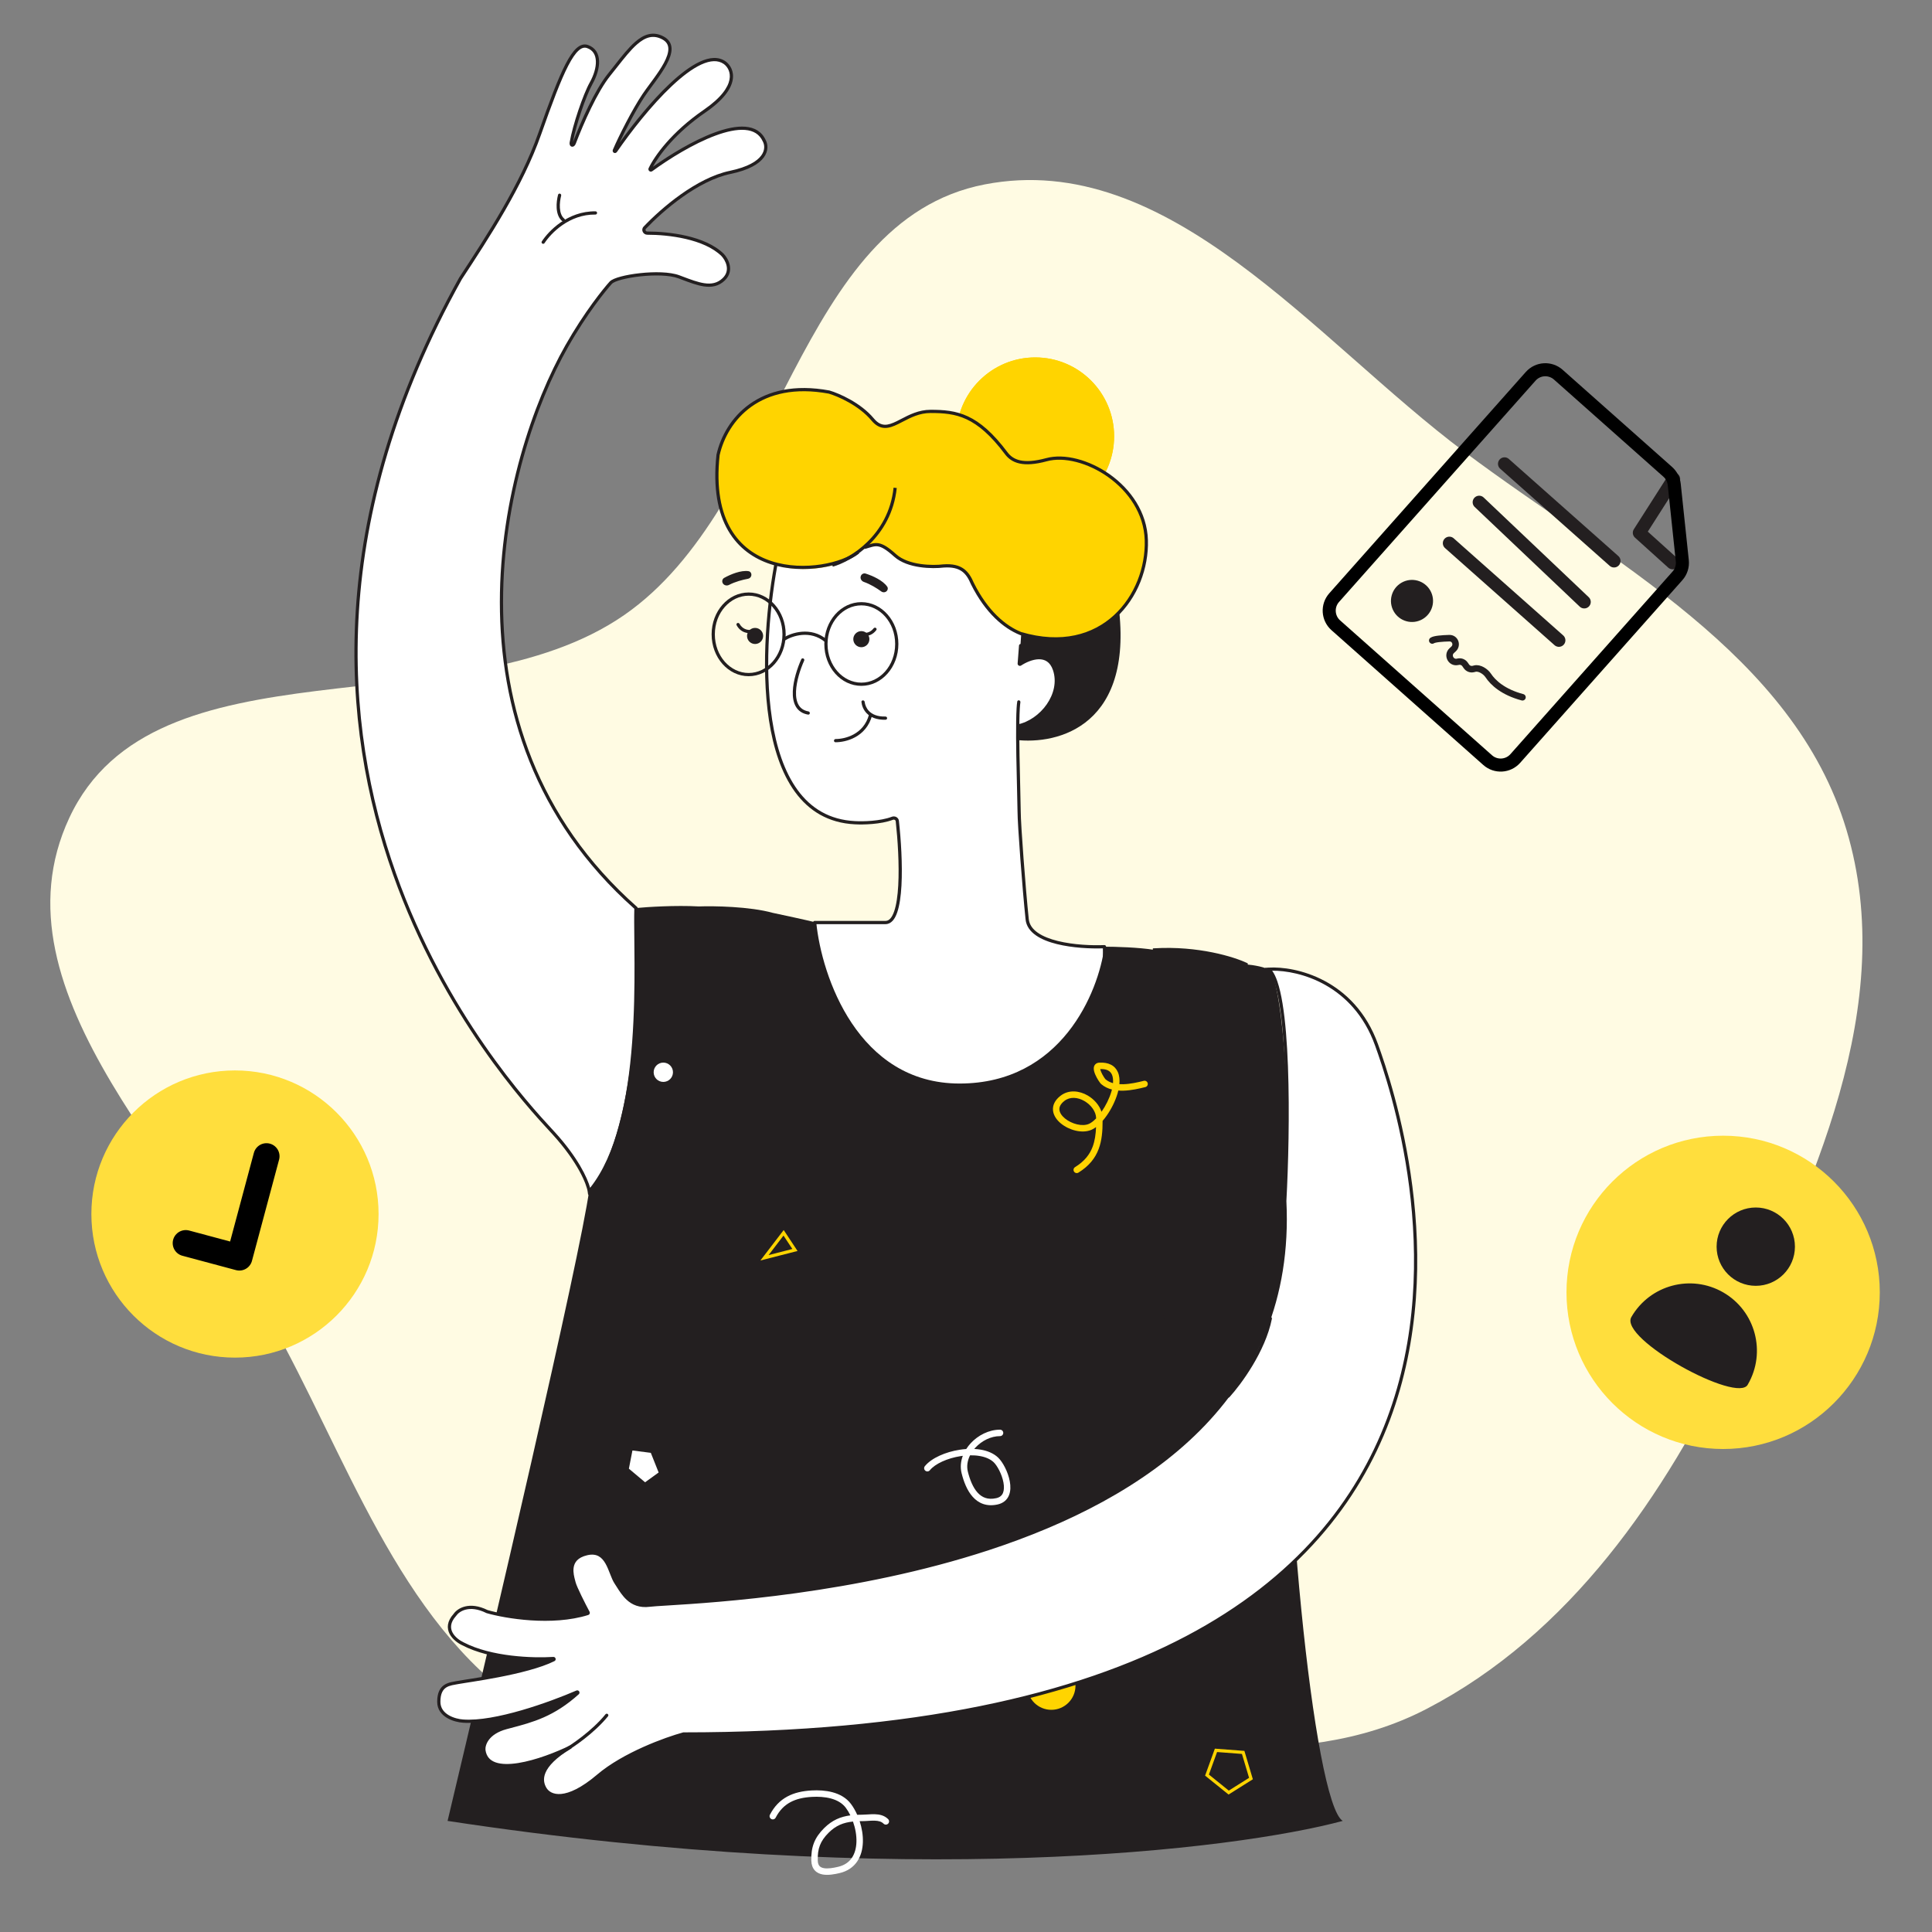 <svg width="296" height="296" viewBox="0 0 296 296" fill="none" xmlns="http://www.w3.org/2000/svg">
<rect x="0" y="0" width="296" height="296" fill="#808080" stroke="none"/>
<g clip-path="url(#clip0_183_798)">
<path fill-rule="evenodd" clip-rule="evenodd" d="M224.369 69.237C246.889 86.103 274.823 100.207 282.898 127.15C290.912 153.889 277.674 181.795 265.649 206.973C255.007 229.256 240.496 250.418 218.584 261.812C198.362 272.327 174.793 265.726 151.996 266.071C128.855 266.422 104.555 275.051 84.299 263.845C63.136 252.138 54.823 227.384 43.468 206.033C29.483 179.737 -1.967 152.277 10.619 125.302C23.693 97.281 70.203 111.83 95.631 94.234C119.807 77.504 121.983 33.863 150.852 28.258C179.074 22.778 201.35 51.997 224.369 69.237Z" fill="#FFFBE3"/>
<path d="M171.482 93.733C173.376 111.89 161.221 114.315 154.907 113.257L155.433 95.93C158.169 97.101 167.272 94.954 171.482 93.733Z" fill="#231F20"/>
<path d="M137.393 125.06C115.292 131.769 116.015 101.709 119.14 85.84L120.62 78.193C136.604 73.26 151.782 79.755 157.373 83.62L156.14 101.873C159.1 99.9 160.826 101.051 161.32 101.873C163.49 107.596 158.606 110.507 155.893 111.247C155.4 118.4 157.126 137.887 157.373 141.34C157.57 144.103 165.349 144.958 169.213 145.04C169.41 177.205 156.962 183.767 150.713 183.027C127.033 182.829 123.744 155.153 125.06 141.34H136.16C138.528 141.34 137.969 130.487 137.393 125.06Z" fill="white"/>
<path fill-rule="evenodd" clip-rule="evenodd" d="M117.804 110.31C116.513 101.899 117.514 91.966 118.849 85.29C118.876 85.157 119.006 85.073 119.14 85.1C119.273 85.127 119.36 85.255 119.333 85.389C118.003 92.033 117.012 101.902 118.292 110.235C118.939 114.452 120.166 118.253 122.204 121.043C124.235 123.824 127.076 125.607 130.992 125.8L130.994 125.8C132.222 125.873 134.859 125.814 136.639 125.135C137.092 124.963 137.663 125.223 137.722 125.759C138.031 128.57 138.288 132.474 138.112 135.68C138.023 137.281 137.826 138.726 137.464 139.779C137.284 140.305 137.056 140.751 136.765 141.068C136.469 141.392 136.103 141.587 135.666 141.587H125.04C124.497 148.387 125.041 158.489 128.409 166.989C131.812 175.575 138.075 182.488 148.993 182.78L149.012 182.781L149.032 182.784C152.433 183.424 157.546 182.352 161.748 176.955C165.935 171.577 169.229 161.888 168.97 145.296C167.069 145.359 164.325 145.232 161.964 144.651C160.73 144.347 159.584 143.915 158.716 143.309C157.845 142.7 157.236 141.902 157.128 140.873C156.634 136.186 155.893 126.308 155.893 124.32C155.893 123.863 155.866 122.812 155.832 121.439C155.792 119.852 155.741 117.836 155.708 115.814C155.677 113.932 155.662 112.049 155.685 110.511C155.696 109.742 155.718 109.057 155.752 108.502C155.777 108.094 155.809 107.745 155.852 107.482C155.874 107.348 156.007 107.267 156.14 107.3C156.272 107.333 156.353 107.467 156.332 107.602C156.298 107.831 156.268 108.144 156.244 108.532C156.211 109.077 156.19 109.753 156.178 110.518C156.155 112.048 156.17 113.926 156.201 115.806C156.234 117.813 156.285 119.826 156.325 121.416C156.359 122.798 156.386 123.861 156.386 124.32C156.386 126.279 157.125 136.134 157.618 140.821C157.707 141.666 158.204 142.35 158.999 142.905C159.797 143.462 160.877 143.875 162.082 144.172C164.489 144.764 167.325 144.875 169.202 144.794C169.341 144.788 169.457 144.897 169.46 145.036C169.756 161.837 166.443 171.728 162.137 177.258C157.833 182.787 152.548 183.94 148.96 183.273C137.789 182.965 131.395 175.863 127.951 167.171C124.508 158.482 123.99 148.168 124.567 141.319C124.578 141.192 124.685 141.093 124.813 141.093H135.666C135.938 141.093 136.179 140.978 136.401 140.735C136.628 140.487 136.828 140.112 136.998 139.618C137.337 138.631 137.532 137.24 137.619 135.653C137.793 132.485 137.539 128.611 137.231 125.812C137.214 125.651 137.017 125.519 136.815 125.596C134.935 126.313 132.213 126.366 130.966 126.293C126.89 126.091 123.917 124.224 121.806 121.334C119.701 118.454 118.458 114.566 117.804 110.31Z" fill="#231F20"/>
<path fill-rule="evenodd" clip-rule="evenodd" d="M155.91 101.645L156.122 98.894C156.132 98.758 156.251 98.656 156.386 98.667C156.522 98.677 156.624 98.796 156.613 98.931L156.424 101.395C157.16 100.954 158.162 100.532 159.127 100.512C159.672 100.5 160.216 100.617 160.69 100.941C161.166 101.266 161.55 101.784 161.8 102.535C162.448 104.477 161.925 106.531 160.783 108.18C159.641 109.829 157.862 111.104 155.941 111.489L155.845 111.005C157.624 110.649 159.298 109.458 160.377 107.9C161.455 106.342 161.918 104.449 161.332 102.691C161.109 102.021 160.782 101.601 160.412 101.349C160.041 101.095 159.605 100.995 159.137 101.005C158.191 101.025 157.161 101.494 156.448 101.962C156.211 102.118 155.887 101.937 155.91 101.645Z" fill="#231F20"/>
<path fill-rule="evenodd" clip-rule="evenodd" d="M121.465 105.909C121.531 104.24 122.165 102.333 122.761 101.006C122.816 100.882 122.963 100.829 123.087 100.887C123.21 100.945 123.263 101.091 123.207 101.215C122.626 102.511 122.02 104.35 121.958 105.928C121.925 106.765 122.046 107.498 122.375 108.038C122.664 108.514 123.128 108.863 123.855 108.994C123.989 109.018 124.088 109.138 124.073 109.273C124.059 109.409 123.937 109.508 123.803 109.485C122.931 109.337 122.328 108.911 121.953 108.295C121.553 107.637 121.43 106.791 121.465 105.909Z" fill="#231F20"/>
<path d="M133.2 97.927C133.2 98.608 132.648 99.16 131.967 99.16C131.286 99.16 130.733 98.608 130.733 97.927C130.733 97.246 131.286 96.693 131.967 96.693C132.648 96.693 133.2 97.246 133.2 97.927Z" fill="#231F20"/>
<path d="M116.92 97.433C116.92 98.114 116.368 98.667 115.686 98.667C115.005 98.667 114.453 98.114 114.453 97.433C114.453 96.752 115.005 96.2 115.686 96.2C116.368 96.2 116.92 96.752 116.92 97.433Z" fill="#231F20"/>
<path fill-rule="evenodd" clip-rule="evenodd" d="M134.187 96.2C134.303 96.27 134.342 96.423 134.262 96.533C133.7 97.298 132.913 97.474 132.41 97.456C132.273 97.451 132.187 97.32 132.213 97.187C132.24 97.053 132.371 96.966 132.507 96.964C132.872 96.958 133.421 96.815 133.836 96.277C133.919 96.169 134.07 96.13 134.187 96.2Z" fill="#231F20"/>
<path fill-rule="evenodd" clip-rule="evenodd" d="M114.291 96.422C114.592 96.522 114.893 96.532 115.131 96.504C115.266 96.487 115.403 96.562 115.44 96.693C115.478 96.824 115.402 96.962 115.267 96.983C114.952 97.032 114.545 97.026 114.135 96.891C113.656 96.731 113.181 96.395 112.853 95.78C112.789 95.659 112.848 95.514 112.973 95.46C113.099 95.406 113.242 95.465 113.309 95.584C113.573 96.059 113.935 96.304 114.291 96.422Z" fill="#231F20"/>
<path fill-rule="evenodd" clip-rule="evenodd" d="M131.018 112.949C129.959 113.528 128.821 113.72 128.007 113.719C127.871 113.719 127.766 113.603 127.773 113.467C127.78 113.331 127.896 113.227 128.033 113.226C128.773 113.223 129.816 113.044 130.781 112.516C131.8 111.96 132.734 111.015 133.147 109.46C133.182 109.328 133.314 109.244 133.447 109.273C133.58 109.303 133.664 109.435 133.629 109.567C133.181 111.278 132.145 112.333 131.018 112.949Z" fill="#231F20"/>
<path fill-rule="evenodd" clip-rule="evenodd" d="M132.775 109.271C132.255 108.728 132.032 108.067 131.98 107.546C131.966 107.411 132.077 107.3 132.214 107.3C132.35 107.3 132.459 107.411 132.476 107.546C132.528 107.966 132.715 108.495 133.132 108.93C133.598 109.417 134.377 109.813 135.651 109.779C135.787 109.775 135.904 109.877 135.914 110.013C135.923 110.149 135.819 110.267 135.683 110.271C134.283 110.313 133.356 109.878 132.775 109.271Z" fill="#231F20"/>
<path fill-rule="evenodd" clip-rule="evenodd" d="M114.7 103.107C117.506 103.107 119.88 100.515 119.88 97.187C119.88 93.859 117.506 91.267 114.7 91.267C111.894 91.267 109.52 93.859 109.52 97.187C109.52 100.515 111.894 103.107 114.7 103.107ZM114.7 103.6C117.833 103.6 120.374 100.729 120.374 97.187C120.374 93.645 117.833 90.773 114.7 90.773C111.567 90.773 109.027 93.645 109.027 97.187C109.027 100.729 111.567 103.6 114.7 103.6Z" fill="#231F20"/>
<path fill-rule="evenodd" clip-rule="evenodd" d="M131.967 104.587C134.773 104.587 137.147 101.995 137.147 98.667C137.147 95.338 134.773 92.747 131.967 92.747C129.161 92.747 126.787 95.338 126.787 98.667C126.787 101.995 129.161 104.587 131.967 104.587ZM131.967 105.08C135.1 105.08 137.64 102.209 137.64 98.667C137.64 95.125 135.1 92.253 131.967 92.253C128.833 92.253 126.293 95.125 126.293 98.667C126.293 102.209 128.833 105.08 131.967 105.08Z" fill="#231F20"/>
<path fill-rule="evenodd" clip-rule="evenodd" d="M122.896 97.278C121.778 97.367 120.805 97.784 120.26 98.134L119.993 97.719C120.599 97.33 121.649 96.883 122.857 96.787C124.072 96.69 125.455 96.948 126.698 97.984L126.382 98.363C125.257 97.425 124.009 97.19 122.896 97.278Z" fill="#231F20"/>
<path d="M114.698 87.512C113.525 87.326 111.931 87.996 110.957 88.534C110.691 88.681 110.588 89.004 110.701 89.286C110.853 89.666 111.324 89.805 111.687 89.617C112.639 89.123 113.76 88.827 114.601 88.673C115.002 88.599 115.243 88.159 115.06 87.794C114.988 87.649 114.858 87.538 114.698 87.512Z" fill="#231F20"/>
<path d="M135.938 89.896C135.268 88.915 133.686 88.216 132.626 87.878C132.336 87.785 132.031 87.933 131.903 88.208C131.731 88.58 131.954 89.017 132.34 89.152C133.353 89.505 134.338 90.117 135.027 90.622C135.356 90.863 135.841 90.736 135.981 90.353C136.037 90.201 136.029 90.03 135.938 89.896Z" fill="#231F20"/>
<path d="M170.693 66.847C170.693 73.522 165.282 78.933 158.607 78.933C151.931 78.933 146.52 73.522 146.52 66.847C146.52 60.171 151.931 54.76 158.607 54.76C165.282 54.76 170.693 60.171 170.693 66.847Z" fill="#FFD400"/>
<path fill-rule="evenodd" clip-rule="evenodd" d="M158.607 78.44C165.01 78.44 170.2 73.249 170.2 66.847C170.2 60.444 165.01 55.253 158.607 55.253C152.204 55.253 147.013 60.444 147.013 66.847C147.013 73.249 152.204 78.44 158.607 78.44ZM158.607 78.933C165.282 78.933 170.693 73.522 170.693 66.847C170.693 60.171 165.282 54.76 158.607 54.76C151.931 54.76 146.52 60.171 146.52 66.847C146.52 73.522 151.931 78.933 158.607 78.933Z" fill="#FFD400"/>
<path d="M127.033 60.07C116.377 58.096 111.247 64.263 110.013 69.69C107.793 90.163 126.787 88.436 130.487 85.23C133.236 82.847 134.927 83.092 135.667 83.75C137.887 86.216 141.093 86.956 144.547 86.71C147.309 86.512 148.247 87.696 148.987 89.423C151.157 93.764 153.92 96.083 156.387 97.07C168.967 100.77 175.873 91.15 175.627 82.763C175.38 74.376 165.76 68.95 160.333 70.43C156.721 71.415 155.092 70.676 154.167 69.443C149.727 63.523 146.528 63.03 142.573 63.03C138.38 63.03 136.16 67.223 133.693 64.263C131.72 61.895 128.431 60.481 127.033 60.07Z" fill="#FFD400"/>
<path fill-rule="evenodd" clip-rule="evenodd" d="M110.257 69.731C109.709 74.806 110.48 78.467 111.989 81.054C113.498 83.64 115.76 85.178 118.243 85.978C120.729 86.781 123.434 86.842 125.808 86.472C128.188 86.102 130.203 85.302 131.32 84.414L131.627 84.8C130.419 85.761 128.311 86.582 125.884 86.96C123.452 87.339 120.666 87.279 118.091 86.448C115.513 85.616 113.143 84.01 111.563 81.302C109.985 78.597 109.209 74.817 109.768 69.663L109.77 69.649L109.773 69.635C110.401 66.873 112.021 63.918 114.847 61.904C117.678 59.886 121.695 58.83 127.078 59.827L127.091 59.83L127.103 59.833C128.523 60.251 131.865 61.684 133.883 64.105C134.467 64.806 135.007 65.053 135.541 65.073C136.095 65.093 136.687 64.873 137.378 64.535C137.598 64.427 137.827 64.308 138.065 64.184C139.289 63.547 140.757 62.783 142.573 62.783C144.56 62.783 146.393 62.906 148.292 63.793C150.191 64.679 152.13 66.316 154.364 69.295C154.795 69.87 155.385 70.326 156.296 70.528C157.216 70.731 158.483 70.679 160.269 70.192C163.078 69.426 166.916 70.45 170.066 72.696C173.224 74.947 175.747 78.465 175.873 82.756C175.999 87.014 174.31 91.587 170.983 94.631C167.646 97.685 162.683 99.179 156.317 97.306L156.306 97.303L156.295 97.299C153.762 96.286 150.959 93.918 148.766 89.534L148.763 89.527L148.76 89.52C148.395 88.668 147.997 87.992 147.381 87.545C146.771 87.103 145.911 86.861 144.571 86.955C143.728 87.059 142.353 87.1 140.934 86.891C139.517 86.683 138.022 86.219 136.982 85.283C135.75 84.175 135.059 83.791 134.491 83.71C134.21 83.67 133.944 83.702 133.633 83.779C133.444 83.825 133.255 83.884 133.041 83.95C132.886 83.998 132.718 84.05 132.528 84.104L132.392 83.63C132.557 83.582 132.718 83.533 132.872 83.486C133.102 83.415 133.318 83.348 133.515 83.3C133.859 83.215 134.194 83.169 134.561 83.222C135.288 83.326 136.077 83.805 137.312 84.917C138.245 85.757 139.627 86.2 141.006 86.403C142.38 86.606 143.714 86.564 144.516 86.465L144.523 86.464L144.529 86.464C145.947 86.362 146.936 86.614 147.67 87.145C148.396 87.671 148.837 88.448 149.211 89.319C151.356 93.606 154.071 95.874 156.468 96.837C162.676 98.659 167.453 97.193 170.65 94.267C173.861 91.329 175.502 86.899 175.38 82.77C175.26 78.675 172.85 75.286 169.779 73.097C166.701 70.903 163.016 69.954 160.398 70.668C158.572 71.166 157.217 71.237 156.189 71.009C155.151 70.78 154.464 70.25 153.969 69.591C151.764 66.65 149.883 65.08 148.084 64.24C146.285 63.4 144.542 63.276 142.573 63.276C140.889 63.276 139.543 63.974 138.319 64.609C138.073 64.737 137.832 64.862 137.594 64.978C136.898 65.319 136.21 65.591 135.523 65.566C134.816 65.539 134.154 65.201 133.504 64.421C131.581 62.113 128.358 60.719 126.976 60.31C121.71 59.338 117.838 60.378 115.133 62.306C112.426 64.235 110.865 67.07 110.257 69.731Z" fill="#231F20"/>
<path fill-rule="evenodd" clip-rule="evenodd" d="M137.392 74.766C136.589 82.399 130.366 86.061 127.592 86.818L127.462 86.342C130.114 85.619 136.126 82.078 136.902 74.714L137.392 74.766Z" fill="#231F20"/>
<path d="M82.675 20.525C79.92 28.367 74.76 36.253 70.547 42.673C29.445 116.664 79.92 168.227 84.853 173.653C88.8 177.995 90.116 181.382 90.28 182.533C99.16 172.075 97.187 146.685 97.433 139.12C66.452 111.691 77.002 70.345 86.827 53.033C89.766 47.853 92.693 44.288 93.58 43.308C94.467 42.328 101.196 41.357 104.019 42.414C106.842 43.472 109.139 44.481 110.889 42.784C112.289 41.426 111.348 39.728 110.703 39.049C107.95 36.355 102.439 35.713 99.166 35.718C98.729 35.718 98.484 35.202 98.784 34.886C101.461 32.067 106.801 27.472 111.871 26.411C117.504 25.233 117.702 22.702 117.097 21.584C114.868 16.622 104.898 22.297 99.808 26.018C99.688 26.106 99.538 25.987 99.602 25.854C100.457 24.07 102.999 20.434 107.96 17.021C113.404 13.276 112.279 10.516 111.035 9.605C107.028 6.796 98.561 16.988 94.327 23.132C94.23 23.272 94.061 23.182 94.127 23.025C94.989 20.991 97.079 16.87 98.627 14.565C100.475 11.815 104.599 7.417 101.561 5.808C98.524 4.199 96.34 7.715 93.342 11.421C91.299 13.946 89.167 18.837 87.985 21.927C87.814 22.374 87.442 22.317 87.521 21.845C87.954 19.265 89.559 14.551 90.563 12.757C91.835 10.485 92.079 7.852 90.021 7.131C87.963 6.41 86.047 10.928 82.675 20.525Z" fill="white"/>
<path fill-rule="evenodd" clip-rule="evenodd" d="M94.591 10.245C94.25 10.678 93.899 11.124 93.533 11.576C91.519 14.066 89.398 18.922 88.215 22.015C88.162 22.154 88.086 22.272 87.99 22.355C87.896 22.437 87.764 22.498 87.618 22.474C87.463 22.448 87.358 22.338 87.307 22.212C87.258 22.092 87.253 21.95 87.277 21.804C87.497 20.495 88.011 18.658 88.594 16.927C89.175 15.199 89.834 13.554 90.347 12.637C90.97 11.524 91.329 10.344 91.294 9.371C91.276 8.888 91.162 8.466 90.945 8.128C90.73 7.793 90.405 7.527 89.939 7.364C89.537 7.223 89.123 7.319 88.644 7.753C88.156 8.194 87.635 8.959 87.06 10.072C85.911 12.293 84.595 15.805 82.907 20.607C80.142 28.479 74.967 36.387 70.758 42.801C50.249 79.725 52.593 111.036 60.669 133.792C68.334 155.391 81.167 169.294 84.569 172.98C84.753 173.179 84.909 173.348 85.036 173.487C88.537 177.339 89.999 180.466 90.413 181.983C92.43 179.448 93.861 176.092 94.871 172.337C95.933 168.388 96.525 164.014 96.848 159.723C97.171 155.432 97.225 151.229 97.213 147.625C97.209 146.33 97.197 145.11 97.185 143.99C97.165 142.062 97.148 140.431 97.183 139.228C81.696 125.47 76.588 108.237 76.581 92.282C76.574 76.306 81.681 61.6 86.612 52.911C89.561 47.715 92.499 44.135 93.397 43.142C93.545 42.979 93.788 42.84 94.07 42.718C94.359 42.593 94.718 42.476 95.125 42.368C95.939 42.151 96.964 41.969 98.047 41.852C99.129 41.734 100.275 41.68 101.331 41.723C102.384 41.766 103.364 41.905 104.105 42.183C104.266 42.243 104.424 42.303 104.58 42.362C105.81 42.826 106.905 43.239 107.893 43.388C108.987 43.553 109.913 43.386 110.717 42.607C111.348 41.995 111.447 41.32 111.321 40.712C111.192 40.091 110.826 39.538 110.527 39.222C109.198 37.923 107.185 37.104 105.073 36.612C102.965 36.12 100.788 35.962 99.166 35.964C98.536 35.965 98.139 35.207 98.605 34.716C99.953 33.297 101.969 31.432 104.287 29.788C106.603 28.146 109.238 26.71 111.821 26.17C114.611 25.586 115.999 24.677 116.625 23.828C117.242 22.991 117.14 22.182 116.88 21.701L116.876 21.693L116.872 21.685C116.36 20.544 115.41 20.008 114.151 19.906C112.877 19.803 111.302 20.149 109.611 20.776C106.234 22.029 102.49 24.363 99.953 26.217C99.8 26.329 99.611 26.314 99.482 26.212C99.352 26.108 99.295 25.922 99.379 25.747C100.254 23.921 102.826 20.253 107.82 16.818C110.52 14.96 111.537 13.382 111.763 12.204C111.986 11.041 111.448 10.214 110.891 9.805C109.996 9.179 108.823 9.252 107.432 9.893C106.045 10.533 104.501 11.715 102.935 13.191C99.806 16.139 96.642 20.207 94.53 23.272C94.426 23.423 94.229 23.503 94.049 23.407C93.867 23.31 93.827 23.099 93.9 22.929C94.766 20.885 96.863 16.749 98.422 14.428C98.743 13.95 99.134 13.421 99.54 12.87C99.723 12.623 99.909 12.371 100.093 12.118C100.691 11.295 101.276 10.448 101.709 9.642C102.145 8.83 102.408 8.089 102.397 7.472C102.392 7.169 102.321 6.9 102.174 6.664C102.026 6.427 101.794 6.21 101.446 6.026C100.735 5.649 100.09 5.579 99.474 5.725C98.85 5.873 98.234 6.25 97.599 6.807C96.629 7.659 95.662 8.885 94.591 10.245ZM99.36 5.245C100.102 5.069 100.869 5.162 101.677 5.59C102.088 5.808 102.391 6.08 102.592 6.403C102.794 6.726 102.884 7.086 102.891 7.464C102.904 8.21 102.59 9.043 102.144 9.875C101.694 10.713 101.092 11.582 100.492 12.408C100.302 12.669 100.113 12.925 99.929 13.174C99.526 13.72 99.147 14.234 98.832 14.703C97.57 16.581 95.941 19.685 94.923 21.856C97.002 18.955 99.808 15.459 102.597 12.831C104.177 11.342 105.767 10.118 107.226 9.445C108.682 8.774 110.068 8.626 111.177 9.403L111.181 9.406L111.181 9.406C111.867 9.909 112.512 10.917 112.248 12.297C111.986 13.662 110.844 15.337 108.099 17.224C103.53 20.367 101.038 23.694 100.034 25.55C102.575 23.73 106.165 21.528 109.44 20.314C111.156 19.677 112.81 19.302 114.191 19.414C115.585 19.527 116.716 20.14 117.319 21.474C117.66 22.112 117.757 23.123 117.022 24.121C116.291 25.111 114.764 26.058 111.922 26.652C109.434 27.173 106.864 28.566 104.573 30.19C102.285 31.813 100.293 33.655 98.963 35.055C98.828 35.197 98.921 35.471 99.165 35.471C100.815 35.468 103.031 35.629 105.185 36.131C107.334 36.632 109.451 37.48 110.875 38.873L110.878 38.876L110.882 38.879C111.227 39.243 111.652 39.877 111.804 40.612C111.96 41.362 111.829 42.215 111.06 42.961C110.114 43.878 109.017 44.056 107.819 43.876C106.775 43.719 105.627 43.285 104.407 42.824C104.25 42.765 104.092 42.705 103.932 42.645C103.262 42.394 102.342 42.258 101.311 42.216C100.284 42.175 99.163 42.227 98.1 42.342C97.036 42.458 96.037 42.636 95.252 42.844C94.859 42.949 94.525 43.059 94.265 43.171C93.998 43.286 93.837 43.392 93.763 43.473C92.887 44.441 89.971 47.992 87.041 53.155C82.147 61.778 77.067 76.401 77.074 92.282C77.081 108.156 82.169 125.277 97.597 138.935L97.683 139.012L97.68 139.128C97.64 140.332 97.658 141.987 97.678 143.968C97.69 145.089 97.703 146.315 97.707 147.623C97.718 151.233 97.664 155.45 97.34 159.76C97.016 164.069 96.42 168.476 95.347 172.466C94.275 176.453 92.721 180.04 90.468 182.693L90.113 183.111L90.036 182.568C89.881 181.485 88.6 178.142 84.671 173.819C84.544 173.68 84.388 173.51 84.203 173.311C80.794 169.617 67.904 155.653 60.204 133.957C52.085 111.079 49.742 79.617 70.331 42.553L70.335 42.546L70.34 42.538C74.557 36.112 79.699 28.251 82.442 20.444C84.127 15.648 85.454 12.102 86.621 9.845C87.204 8.719 87.758 7.89 88.313 7.387C88.878 6.876 89.476 6.678 90.102 6.898C90.665 7.095 91.082 7.429 91.36 7.861C91.636 8.291 91.767 8.805 91.787 9.354C91.826 10.446 91.427 11.718 90.778 12.878C90.287 13.754 89.641 15.363 89.061 17.085C88.502 18.747 88.012 20.491 87.787 21.754C88.974 18.661 91.099 13.801 93.15 11.266C93.502 10.831 93.844 10.396 94.18 9.97C95.259 8.599 96.266 7.321 97.274 6.436C97.939 5.852 98.626 5.419 99.36 5.245Z" fill="#231F20"/>
<path d="M107.053 138.873C103.501 138.676 99.16 138.956 97.433 139.12C98.617 167.141 93.158 179.573 90.28 182.287C88.899 192.548 75.233 251.024 68.573 278.98C138.627 289.636 189.193 283.42 205.72 278.98C201.28 276.267 196.1 224.467 197.087 191.413C198.073 158.36 195.36 149.48 194.62 148.74C194.028 148.148 191.907 147.836 190.92 147.753C186.973 145.583 179.902 145.369 176.86 145.533C174.492 145.139 170.775 145.04 169.213 145.04C168.309 152.029 162.603 166.007 147.013 166.007C131.424 166.007 125.882 149.562 125.06 141.34C123.481 140.945 119.962 140.189 118.4 139.86C114.848 138.873 109.355 138.791 107.053 138.873Z" fill="#231F20"/>
<path d="M164.774 258.26C164.774 260.304 163.117 261.96 161.074 261.96C159.03 261.96 157.374 260.304 157.374 258.26C157.374 256.217 159.03 254.56 161.074 254.56C163.117 254.56 164.774 256.217 164.774 258.26Z" fill="#FFD400"/>
<path d="M91.648 272.073C95.595 268.719 102.008 266.4 104.721 265.66C246.667 265.66 215.34 172.42 210.9 160.087C207.348 150.22 198.402 148.247 194.374 148.493C197.728 151.453 197.416 173.407 196.84 184.013C199.8 244.2 105.215 245.187 99.541 245.927C96.447 246.33 95.348 243.953 94.361 242.473C93.375 240.993 93.128 237.293 89.921 238.033C86.715 238.773 87.701 241.487 87.948 242.473C88.14 243.241 89.437 245.783 90.113 247.056C90.142 247.111 90.114 247.177 90.056 247.196C84.546 248.92 77.486 247.73 74.628 246.913C71.865 245.532 70.188 246.667 69.695 247.407C67.721 249.577 69.695 251.271 70.928 251.847C75.244 254.099 81.687 254.298 84.783 254.1C84.889 254.094 84.928 254.232 84.833 254.279C80.657 256.366 71.381 257.528 70.188 257.767C68.955 258.013 67.228 258.013 67.228 260.727C67.228 262.897 69.695 263.604 70.928 263.687C75.836 264.064 84.296 261.011 88.403 259.234C88.505 259.189 88.587 259.321 88.505 259.396C84.504 262.998 81.161 263.721 77.588 264.673C74.628 265.463 74.052 267.304 74.135 268.127C74.727 272.665 83.261 269.689 87.455 267.633C82.521 270.593 82.768 272.813 83.508 274.047C84.248 275.28 86.715 276.267 91.648 272.073Z" fill="white"/>
<path fill-rule="evenodd" clip-rule="evenodd" d="M194.907 148.721C195.211 149.136 195.472 149.693 195.699 150.354C196.017 151.277 196.28 152.433 196.498 153.761C196.934 156.415 197.192 159.78 197.327 163.377C197.596 170.565 197.375 178.706 197.087 184.014C197.827 199.128 192.441 210.537 183.858 219.149C175.28 227.755 163.516 233.56 151.505 237.497C131.042 244.205 109.777 245.514 102.203 245.981C100.889 246.062 99.987 246.117 99.573 246.171C97.946 246.384 96.826 245.861 95.993 245.087C95.352 244.492 94.875 243.739 94.469 243.097C94.36 242.925 94.256 242.761 94.156 242.61C93.891 242.213 93.681 241.677 93.472 241.141L93.463 241.116C93.252 240.577 93.037 240.026 92.76 239.544C92.478 239.056 92.145 238.659 91.711 238.424C91.284 238.191 90.73 238.1 89.976 238.274C89.21 238.451 88.718 238.74 88.404 239.07C88.092 239.4 87.94 239.788 87.884 240.195C87.785 240.909 87.983 241.646 88.123 242.17C88.146 242.258 88.168 242.339 88.187 242.414C88.229 242.584 88.339 242.87 88.498 243.236C88.655 243.598 88.855 244.024 89.07 244.468C89.501 245.355 89.993 246.306 90.33 246.941C90.431 247.13 90.336 247.366 90.129 247.431C87.334 248.306 84.158 248.439 81.331 248.253C78.503 248.068 76.006 247.564 74.56 247.151L74.538 247.144L74.517 247.134C71.859 245.805 70.32 246.914 69.9 247.544L69.889 247.559L69.877 247.573C69.408 248.088 69.189 248.558 69.125 248.973C69.061 249.386 69.147 249.766 69.327 250.111C69.693 250.811 70.441 251.347 71.032 251.623L71.037 251.625L71.042 251.628C73.162 252.734 75.819 253.342 78.342 253.647C80.863 253.952 83.233 253.952 84.767 253.854C85.131 253.831 85.287 254.328 84.943 254.5C82.821 255.56 79.427 256.377 76.439 256.958C74.94 257.249 73.535 257.483 72.431 257.658C72.034 257.721 71.678 257.776 71.371 257.824C70.818 257.91 70.424 257.971 70.236 258.009C70.099 258.036 69.968 258.059 69.837 258.081C69.647 258.114 69.46 258.146 69.26 258.192C68.937 258.266 68.636 258.366 68.377 258.53C67.882 258.843 67.474 259.429 67.474 260.727C67.474 261.699 68.019 262.349 68.741 262.778C69.47 263.211 70.355 263.401 70.944 263.441L70.947 263.441C73.353 263.626 76.659 262.968 79.897 262.031C83.127 261.096 86.259 259.892 88.305 259.007C88.483 258.93 88.654 259.013 88.732 259.14C88.81 259.265 88.811 259.452 88.669 259.579C84.859 263.01 81.627 263.862 78.283 264.745C78.073 264.8 77.862 264.855 77.651 264.912C74.794 265.674 74.313 267.413 74.379 268.099C74.448 268.623 74.629 269.025 74.892 269.333C75.156 269.642 75.514 269.868 75.956 270.02C76.848 270.328 78.053 270.324 79.405 270.109C82.103 269.681 85.26 268.435 87.346 267.412L87.581 267.845C85.132 269.314 84.013 270.575 83.58 271.585C83.156 272.575 83.38 273.355 83.719 273.92C84.037 274.45 84.744 274.965 85.982 274.849C87.235 274.733 89.038 273.967 91.488 271.885C95.476 268.495 101.932 266.165 104.656 265.422L104.688 265.413H104.721C140.183 265.413 164.796 259.589 181.704 250.68C198.606 241.774 207.817 229.781 212.474 217.411C221.796 192.651 212.887 166.334 210.668 160.17C207.311 150.845 199.072 148.672 194.907 148.721ZM194.358 148.247C198.456 147.996 207.531 150 211.132 160.003C213.353 166.172 222.326 192.643 212.936 217.585C208.236 230.068 198.942 242.155 181.934 251.117C164.937 260.073 140.247 265.903 104.754 265.907C102.034 266.653 95.697 268.955 91.807 272.261C89.323 274.373 87.427 275.211 86.028 275.341C84.614 275.472 83.718 274.877 83.296 274.174C82.895 273.505 82.626 272.558 83.127 271.39C83.448 270.641 84.08 269.815 85.171 268.917C83.386 269.636 81.335 270.302 79.483 270.596C78.103 270.816 76.801 270.833 75.795 270.487C75.288 270.312 74.85 270.042 74.517 269.653C74.184 269.263 73.969 268.767 73.89 268.159L73.889 268.155L73.889 268.151C73.793 267.19 74.466 265.25 77.524 264.435C77.734 264.379 77.943 264.324 78.15 264.269C81.271 263.446 84.214 262.669 87.627 259.83C85.603 260.668 82.857 261.688 80.034 262.505C76.789 263.444 73.411 264.125 70.91 263.933C70.266 263.89 69.301 263.685 68.489 263.202C67.669 262.714 66.981 261.925 66.981 260.727C66.981 259.311 67.437 258.54 68.113 258.113C68.44 257.907 68.802 257.791 69.15 257.711C69.354 257.664 69.575 257.626 69.78 257.59C69.909 257.568 70.031 257.547 70.139 257.525C70.337 257.485 70.751 257.421 71.317 257.333C71.622 257.286 71.971 257.232 72.353 257.171C73.455 256.996 74.854 256.764 76.345 256.474C79.012 255.955 81.949 255.257 84.011 254.385C82.486 254.439 80.439 254.398 78.283 254.137C75.734 253.829 73.013 253.212 70.818 252.068C70.176 251.767 69.324 251.17 68.89 250.339C68.669 249.917 68.555 249.43 68.637 248.898C68.719 248.37 68.99 247.819 69.5 247.254C70.077 246.408 71.88 245.274 74.717 246.682C76.133 247.085 78.584 247.579 81.363 247.761C84.1 247.94 87.137 247.815 89.81 247.013C89.477 246.381 89.026 245.506 88.627 244.683C88.409 244.236 88.207 243.803 88.046 243.433C87.887 243.067 87.762 242.747 87.708 242.533C87.692 242.47 87.673 242.397 87.651 242.315C87.511 241.8 87.281 240.952 87.395 240.127C87.462 239.64 87.649 239.149 88.046 238.731C88.442 238.314 89.029 237.986 89.865 237.793C90.715 237.597 91.395 237.691 91.947 237.99C92.492 238.286 92.883 238.769 93.187 239.298C93.484 239.813 93.71 240.393 93.916 240.922L93.932 240.962C94.147 241.513 94.337 241.993 94.566 242.337C94.679 242.506 94.791 242.683 94.906 242.864C95.309 243.499 95.739 244.179 96.329 244.726C97.065 245.41 98.042 245.874 99.509 245.682C99.939 245.626 100.865 245.569 102.208 245.486C109.844 245.013 130.978 243.706 151.351 237.028C163.325 233.103 175.007 227.33 183.509 218.8C192.003 210.278 197.33 198.998 196.593 184.025L196.593 184.013L196.593 184C196.881 178.701 197.103 170.569 196.834 163.395C196.699 159.807 196.442 156.466 196.011 153.84C195.796 152.527 195.538 151.401 195.233 150.515C194.925 149.621 194.58 149.005 194.21 148.678L193.763 148.284L194.358 148.247Z" fill="#231F20"/>
<path fill-rule="evenodd" clip-rule="evenodd" d="M93.113 262.606C93.22 262.69 93.239 262.845 93.153 262.951C91.047 265.54 87.849 267.722 86.293 268.621C86.175 268.689 86.026 268.645 85.96 268.526C85.894 268.407 85.935 268.257 86.053 268.189C87.582 267.305 90.715 265.164 92.765 262.646C92.851 262.54 93.006 262.522 93.113 262.606Z" fill="#231F20"/>
<path fill-rule="evenodd" clip-rule="evenodd" d="M86.167 34.488C84.885 35.376 83.948 36.453 83.434 37.238C83.359 37.352 83.208 37.389 83.092 37.319C82.975 37.249 82.936 37.098 83.011 36.984C83.557 36.146 84.541 35.014 85.886 34.083C87.296 33.107 89.112 32.343 91.243 32.379C91.379 32.381 91.484 32.496 91.478 32.633C91.472 32.769 91.356 32.874 91.22 32.872C89.222 32.842 87.51 33.558 86.167 34.488Z" fill="#231F20"/>
<path fill-rule="evenodd" clip-rule="evenodd" d="M85.287 31.89C85.239 31.15 85.358 30.388 85.502 29.837C85.536 29.705 85.675 29.633 85.805 29.673C85.935 29.713 86.008 29.851 85.974 29.982C85.843 30.492 85.736 31.19 85.78 31.858C85.825 32.546 86.025 33.149 86.465 33.512C86.57 33.599 86.612 33.748 86.545 33.866C86.477 33.984 86.325 34.026 86.216 33.945C85.574 33.462 85.338 32.659 85.287 31.89Z" fill="#231F20"/>
<path fill-rule="evenodd" clip-rule="evenodd" d="M176.846 145.287C183.598 144.89 189.099 146.609 191.027 147.531L191.175 147.602L191.167 147.765C190.279 165.813 190.711 178.606 191.609 187.262C192.059 191.591 192.625 194.882 193.2 197.278C193.776 199.681 194.358 201.162 194.827 201.886L194.882 201.97L194.862 202.068C193.862 207.067 190.127 212.122 188.389 214.026L188.321 214.101L188.22 214.106C184.5 214.313 181.817 211.445 179.911 206.861C178 202.262 176.823 195.833 176.158 188.68C174.828 174.366 175.545 157.071 176.615 145.511L176.634 145.3L176.846 145.287ZM177.086 145.768C176.029 157.311 175.332 174.45 176.649 188.634C177.313 195.773 178.485 202.143 180.367 206.671C182.237 211.17 184.759 213.75 188.093 213.618C189.823 211.698 193.37 206.842 194.359 202.068C193.854 201.247 193.279 199.723 192.72 197.393C192.139 194.971 191.57 191.657 191.119 187.313C190.22 178.652 189.788 165.884 190.666 147.907C188.704 147.014 183.487 145.432 177.086 145.768Z" fill="#231F20"/>
<path fill-rule="evenodd" clip-rule="evenodd" d="M190.277 268.718L186.466 268.428L185.215 271.879L188.263 274.336L191.369 272.381L190.277 268.718ZM191.949 272.599L190.653 268.252L186.13 267.908L184.631 272.042L188.228 274.941L191.949 272.599Z" fill="#FFD400"/>
<path d="M96.894 222.227L99.711 222.588L100.909 225.598L98.832 227.099L96.351 225.015L96.894 222.227Z" fill="white"/>
<path fill-rule="evenodd" clip-rule="evenodd" d="M127.303 275.545C126.372 275.294 125.349 275.248 124.422 275.298C123.105 275.369 121.998 275.621 121.081 276.118C120.171 276.611 119.421 277.361 118.838 278.482C118.712 278.724 118.414 278.818 118.173 278.692C117.931 278.567 117.837 278.269 117.962 278.027C118.629 276.745 119.515 275.845 120.61 275.251C121.698 274.661 122.963 274.389 124.369 274.313C125.357 274.259 126.493 274.305 127.559 274.592C128.627 274.879 129.654 275.419 130.371 276.375C130.731 276.854 131.058 277.422 131.332 278.043C131.585 278.032 131.844 278.028 132.108 278.028C132.355 278.028 132.617 278.011 132.904 277.992C132.941 277.99 132.98 277.988 133.018 277.985C133.343 277.965 133.693 277.945 134.04 277.956C134.728 277.978 135.486 278.122 136.069 278.705C136.262 278.898 136.262 279.21 136.069 279.403C135.876 279.595 135.564 279.595 135.371 279.403C135.052 279.083 134.602 278.961 134.008 278.942C133.714 278.933 133.405 278.949 133.081 278.97C133.043 278.972 133.006 278.975 132.967 278.977C132.685 278.995 132.389 279.014 132.108 279.014C131.972 279.014 131.838 279.016 131.706 279.018C132.047 280.058 132.236 281.182 132.2 282.251C132.164 283.306 131.909 284.341 131.33 285.193C130.744 286.054 129.849 286.694 128.607 286.981C127.887 287.147 126.883 287.343 126.034 287.186C125.596 287.105 125.16 286.923 124.83 286.56C124.496 286.192 124.32 285.694 124.302 285.078C124.273 284.065 124.382 283.188 124.697 282.37C125.013 281.551 125.524 280.825 126.252 280.097C127.497 278.852 128.796 278.327 130.285 278.13C130.074 277.701 129.837 277.307 129.582 276.967C129.037 276.24 128.231 275.795 127.303 275.545ZM130.684 279.077C129.226 279.225 128.071 279.674 126.95 280.794C126.292 281.452 125.872 282.066 125.618 282.725C125.363 283.386 125.262 284.124 125.288 285.05C125.301 285.491 125.421 285.743 125.56 285.896C125.702 286.052 125.915 286.16 126.214 286.216C126.836 286.331 127.653 286.188 128.385 286.019C129.397 285.786 130.075 285.283 130.514 284.638C130.96 283.982 131.183 283.144 131.214 282.218C131.249 281.182 131.042 280.077 130.684 279.077Z" fill="white"/>
<path fill-rule="evenodd" clip-rule="evenodd" d="M167.926 172.679C167.696 172.85 167.463 172.991 167.231 173.092C166.487 173.418 165.608 173.414 164.793 173.223C163.973 173.031 163.166 172.639 162.538 172.123C161.917 171.612 161.418 170.933 161.333 170.153C161.244 169.338 161.62 168.551 162.471 167.89C163.753 166.892 165.39 167.114 166.637 167.836C167.593 168.39 168.421 169.295 168.761 170.338C169.403 169.421 169.957 168.312 170.269 167.259C170.302 167.146 170.332 167.035 170.36 166.926C169.777 166.778 169.222 166.523 168.741 166.116C168.661 166.048 168.581 165.95 168.517 165.866C168.445 165.772 168.366 165.657 168.285 165.53C168.124 165.279 167.947 164.963 167.811 164.647C167.682 164.349 167.559 163.981 167.575 163.65C167.583 163.475 167.633 163.26 167.794 163.082C167.961 162.898 168.185 162.822 168.402 162.809C169.119 162.767 169.727 162.871 170.219 163.127C170.718 163.386 171.062 163.785 171.269 164.263C171.504 164.805 171.562 165.441 171.501 166.104C171.701 166.117 171.906 166.119 172.116 166.113C173.192 166.081 174.308 165.827 175.239 165.594C175.503 165.528 175.771 165.689 175.837 165.953C175.903 166.217 175.742 166.485 175.478 166.551C174.545 166.784 173.338 167.064 172.145 167.099C171.878 167.107 171.607 167.103 171.337 167.082C171.301 167.235 171.26 167.388 171.215 167.539C170.869 168.706 170.265 169.912 169.566 170.908C169.364 171.196 169.15 171.471 168.928 171.727C168.933 173.295 168.812 174.734 168.332 176.021C167.802 177.446 166.847 178.651 165.227 179.654C164.996 179.797 164.692 179.725 164.548 179.494C164.405 179.262 164.476 178.958 164.708 178.815C166.156 177.918 166.96 176.881 167.408 175.677C167.736 174.794 167.881 173.803 167.926 172.679ZM167.938 171.348C167.55 171.752 167.17 172.042 166.835 172.188C166.348 172.402 165.703 172.423 165.018 172.262C164.338 172.103 163.67 171.776 163.165 171.361C162.652 170.939 162.36 170.473 162.313 170.046C162.271 169.656 162.422 169.178 163.077 168.668C163.931 168.004 165.104 168.088 166.142 168.69C167.187 169.296 167.923 170.332 167.938 171.314C167.938 171.325 167.938 171.337 167.938 171.348ZM170.524 165.949C170.563 165.437 170.511 164.996 170.364 164.656C170.239 164.369 170.046 164.149 169.763 164.002C169.491 163.86 169.105 163.771 168.567 163.789C168.583 163.896 168.63 164.054 168.717 164.257C168.827 164.512 168.977 164.78 169.116 164.999C169.186 165.108 169.25 165.2 169.303 165.269C169.344 165.324 169.369 165.351 169.377 165.36C169.381 165.364 169.381 165.365 169.378 165.362C169.706 165.639 170.093 165.829 170.524 165.949ZM168.562 163.681C168.562 163.681 168.562 163.682 168.562 163.683L168.562 163.681Z" fill="#FFD400"/>
<path d="M103.106 164.28C103.106 165.097 102.444 165.76 101.626 165.76C100.809 165.76 100.146 165.097 100.146 164.28C100.146 163.463 100.809 162.8 101.626 162.8C102.444 162.8 103.106 163.463 103.106 164.28Z" fill="white"/>
<path fill-rule="evenodd" clip-rule="evenodd" d="M116.5 193.118L122.19 191.661L120.069 188.453L116.5 193.118ZM117.757 192.287L121.396 191.355L120.04 189.303L117.757 192.287Z" fill="#FFD400"/>
<path fill-rule="evenodd" clip-rule="evenodd" d="M148.621 222.966C148.219 223.769 148.077 224.643 148.285 225.476C148.592 226.705 149.057 227.881 149.759 228.665C150.105 229.051 150.501 229.334 150.959 229.489C151.416 229.644 151.964 229.682 152.631 229.533C153.211 229.404 153.511 229.106 153.667 228.727C153.836 228.317 153.855 227.763 153.738 227.131C153.623 226.506 153.386 225.856 153.101 225.29C152.813 224.718 152.494 224.269 152.24 224.028C151.729 223.544 150.987 223.225 150.093 223.072C149.629 222.992 149.133 222.958 148.621 222.966ZM147.512 223.044C147.194 223.887 147.1 224.802 147.328 225.716C147.648 226.996 148.161 228.36 149.025 229.323C149.462 229.811 149.995 230.204 150.642 230.424C151.291 230.643 152.025 230.679 152.845 230.497C153.728 230.3 154.296 229.791 154.579 229.103C154.85 228.447 154.842 227.677 154.709 226.952C154.574 226.219 154.301 225.479 153.982 224.846C153.666 224.219 153.287 223.661 152.918 223.311C152.221 222.651 151.275 222.274 150.26 222.099C149.938 222.044 149.605 222.008 149.266 221.991C149.321 221.925 149.377 221.861 149.436 221.798C150.415 220.733 151.825 220.027 153.215 220.027C153.488 220.027 153.709 219.806 153.709 219.533C153.709 219.261 153.488 219.04 153.215 219.04C151.504 219.04 149.843 219.897 148.709 221.13C148.46 221.401 148.233 221.694 148.036 222.003C147.702 222.026 147.367 222.063 147.035 222.115C145.946 222.282 144.873 222.598 143.948 223.022C143.028 223.443 142.22 223.987 141.697 224.631C141.525 224.842 141.557 225.153 141.769 225.325C141.98 225.497 142.291 225.465 142.463 225.253C142.855 224.77 143.515 224.305 144.358 223.919C145.195 223.536 146.18 223.245 147.185 223.09C147.294 223.073 147.403 223.058 147.512 223.044Z" fill="white"/>
<circle cx="36" cy="186" r="22" fill="#FFDE3D"/>
<path d="M28.458 190.46L36.67 192.661L40.827 177.148" stroke="black" stroke-width="4" stroke-linecap="round" stroke-linejoin="round"/>
<path d="M256.416 73.393L251.161 81.626L256.256 86.223" stroke="#231F20" stroke-width="2" stroke-linecap="round" stroke-linejoin="round"/>
<path d="M219.436 98.13C219.76 97.904 220.878 97.807 222.048 97.775C222.942 97.75 223.349 98.829 222.692 99.434L222.416 99.689C221.67 100.376 222.303 101.609 223.296 101.403L223.429 101.376C223.82 101.295 224.223 101.455 224.452 101.783L224.671 102.097C224.909 102.439 225.334 102.598 225.738 102.494L225.956 102.439C226.661 102.259 227.609 102.876 228.008 103.483C228.739 104.594 230.296 106.041 233.257 106.828" stroke="#231F20" stroke-linecap="round" stroke-linejoin="round"/>
<circle cx="216.331" cy="92.07" r="3.224" transform="rotate(60 216.331 92.07)" fill="#231F20"/>
<path d="M234.513 57.655C235.613 56.416 237.509 56.304 238.748 57.404L255.516 72.293C256.075 72.79 256.429 73.477 256.508 74.221L257.745 85.918C257.834 86.757 257.565 87.594 257.005 88.225L232.157 116.208C231.057 117.447 229.161 117.559 227.922 116.459L204.655 95.798C203.416 94.698 203.304 92.802 204.404 91.563L234.513 57.655Z" stroke="black" stroke-width="2"/>
<path d="M230.505 71.064L247.283 85.943" stroke="#231F20" stroke-width="2" stroke-linecap="round" stroke-linejoin="round"/>
<path d="M226.623 76.946L242.719 92.219" stroke="#231F20" stroke-width="2" stroke-linecap="round" stroke-linejoin="round"/>
<path d="M222.055 83.221L238.834 98.1" stroke="#231F20" stroke-width="2" stroke-linecap="round" stroke-linejoin="round"/>
<circle cx="264" cy="198" r="24" fill="#FFDE3D"/>
<circle cx="269" cy="191" r="6" fill="#231F20"/>
<path d="M267.795 212.097C266.341 215.19 248.002 205.137 249.937 201.786C252.784 196.855 259.09 195.165 264.021 198.012C268.952 200.86 270.642 207.165 267.795 212.097Z" fill="#231F20"/>
</g>
<defs>
<clipPath id="clip0_183_798">
<rect width="296" height="296" fill="white"/>
</clipPath>
</defs>
</svg>
